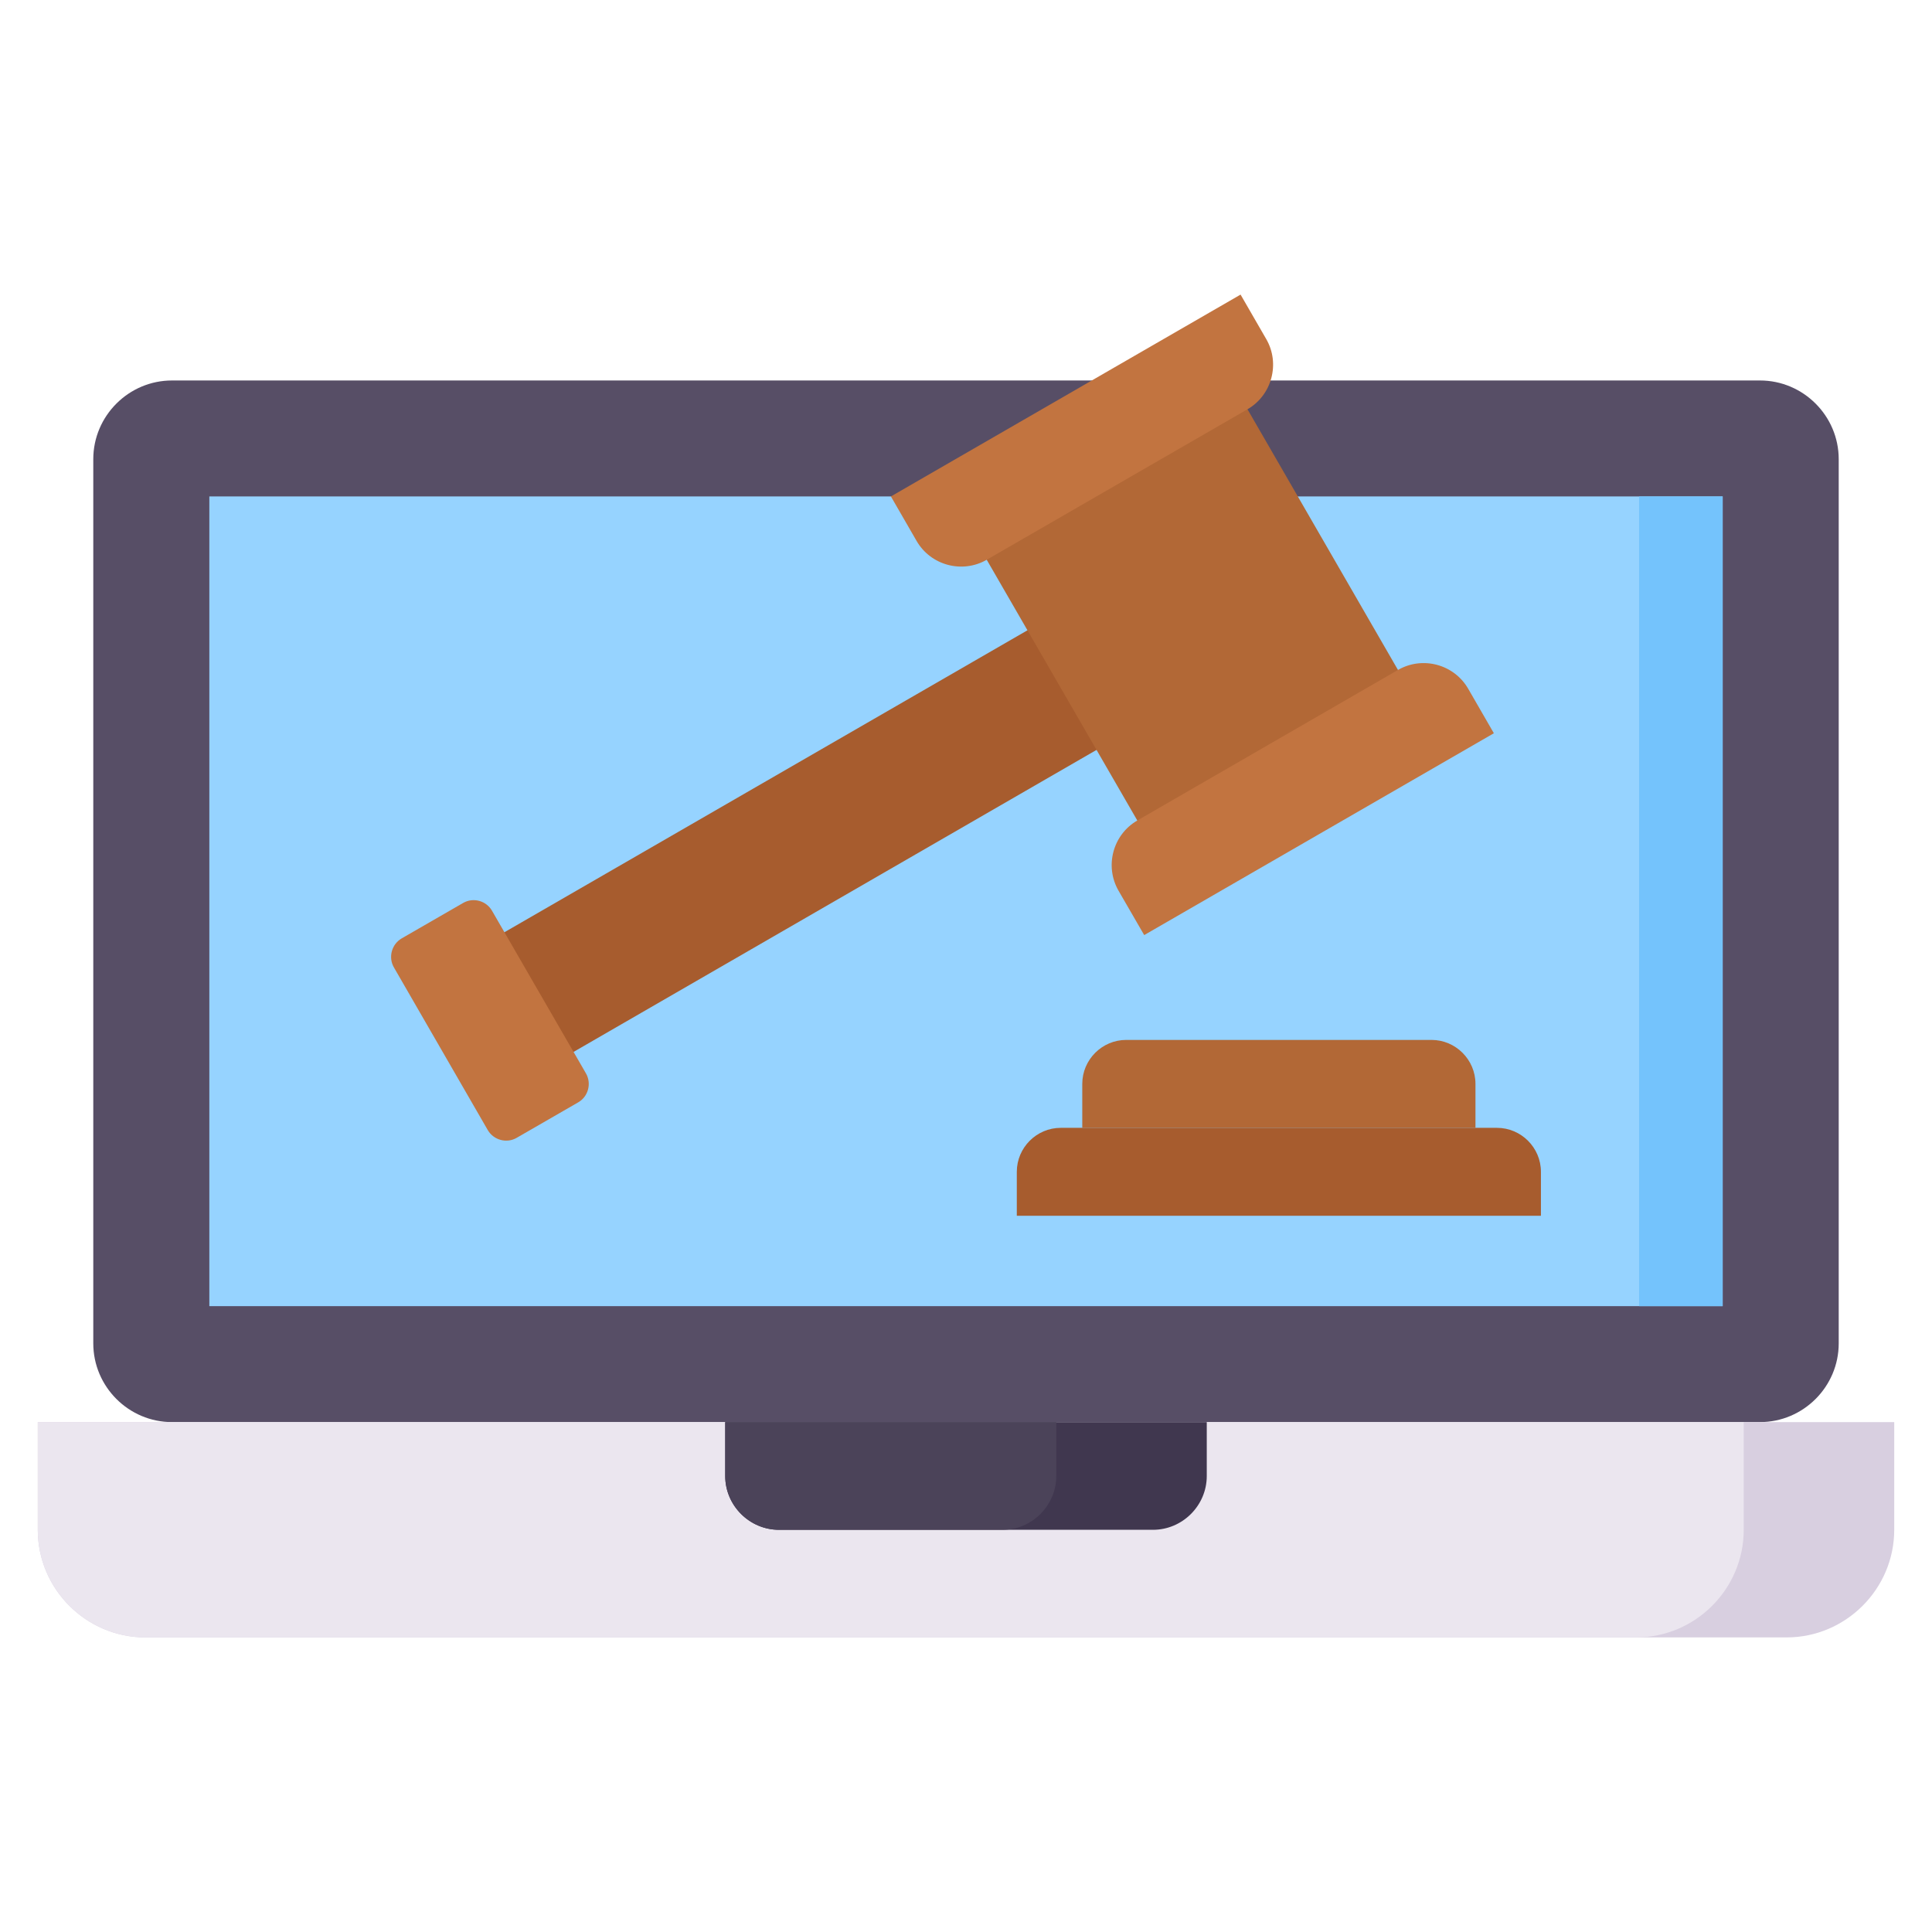 <svg xmlns="http://www.w3.org/2000/svg" id="Layer_1" viewBox="0 0 512 512" data-name="Layer 1"><path d="m45.584 376.869h420.832c11.48 0 20.863-9.383 20.863-20.863v-234.312c0-11.48-9.383-20.863-20.863-20.863h-420.832c-11.48 0-20.863 9.383-20.863 20.863v234.312c0 11.48 9.383 20.863 20.863 20.863z" fill="#574e66" fill-rule="evenodd"></path><path d="m55.477 131.559h401.046v214.583h-401.046z" fill="#96d3ff"></path><g fill-rule="evenodd"><path d="m38.526 433.931h434.948c15.676 0 28.517-12.841 28.517-28.517v-28.545h-491.981v28.545c0 15.676 12.812 28.517 28.516 28.517z" fill="#d8cfe0"></path><path d="m38.526 433.931h395.065c15.704 0 28.517-12.841 28.517-28.517v-28.545h-452.098v28.545c0 15.676 12.812 28.517 28.516 28.517z" fill="#ebe6ef"></path><path d="m206.45 405.414h99.099c7.824 0 14.258-6.435 14.258-14.258v-14.287h-127.616v14.287c0 7.824 6.435 14.258 14.258 14.258z" fill="#40374f"></path><path d="m206.45 405.414h59.215c7.824 0 14.258-6.435 14.258-14.258v-14.287h-87.732v14.287c0 7.824 6.435 14.258 14.258 14.258z" fill="#4b4359"></path><path d="m143.465 283.694 187.37-108.198-18.312-31.691-187.37 108.17z" fill="#a75c2e"></path><path d="m306.513 226.293 69.081-39.884-50.627-87.704-69.109 39.884z" fill="#b26836"></path><path d="m153.216 292.142-16.271 9.383c-2.665 1.559-6.123.624-7.682-2.041l-24.86-43.087c-1.559-2.693-.624-6.151 2.041-7.71l16.271-9.383c2.665-1.559 6.151-.624 7.682 2.069l24.888 43.086c1.531 2.665.624 6.151-2.069 7.682z" fill="#c27440"></path><path d="m286.812 298.888h104.202v-11.65c0-6.406-5.244-11.65-11.65-11.65h-80.901c-6.406 0-11.65 5.244-11.65 11.65v11.65z" fill="#b26836"></path><path d="m269.465 322.189h138.897v-11.65c0-6.406-5.244-11.65-11.65-11.65h-115.597c-6.406 0-11.65 5.244-11.65 11.65z" fill="#a75c2e"></path><path d="m236.101 131.559 92.665-53.49 6.803 11.792c3.742 6.463 1.502 14.854-4.961 18.595l-69.108 39.883c-6.492 3.742-14.854 1.502-18.596-4.989l-6.803-11.792z" fill="#c27440"></path></g><path d="m434.384 131.559h22.139v214.583h-22.139z" fill="#74c3fc"></path><path d="m303.225 247.808 92.665-53.49-6.803-11.792c-3.742-6.491-12.104-8.731-18.595-4.989l-69.109 39.912c-6.463 3.742-8.702 12.104-4.96 18.595l6.803 11.764z" fill="#c27440" fill-rule="evenodd"></path></svg>